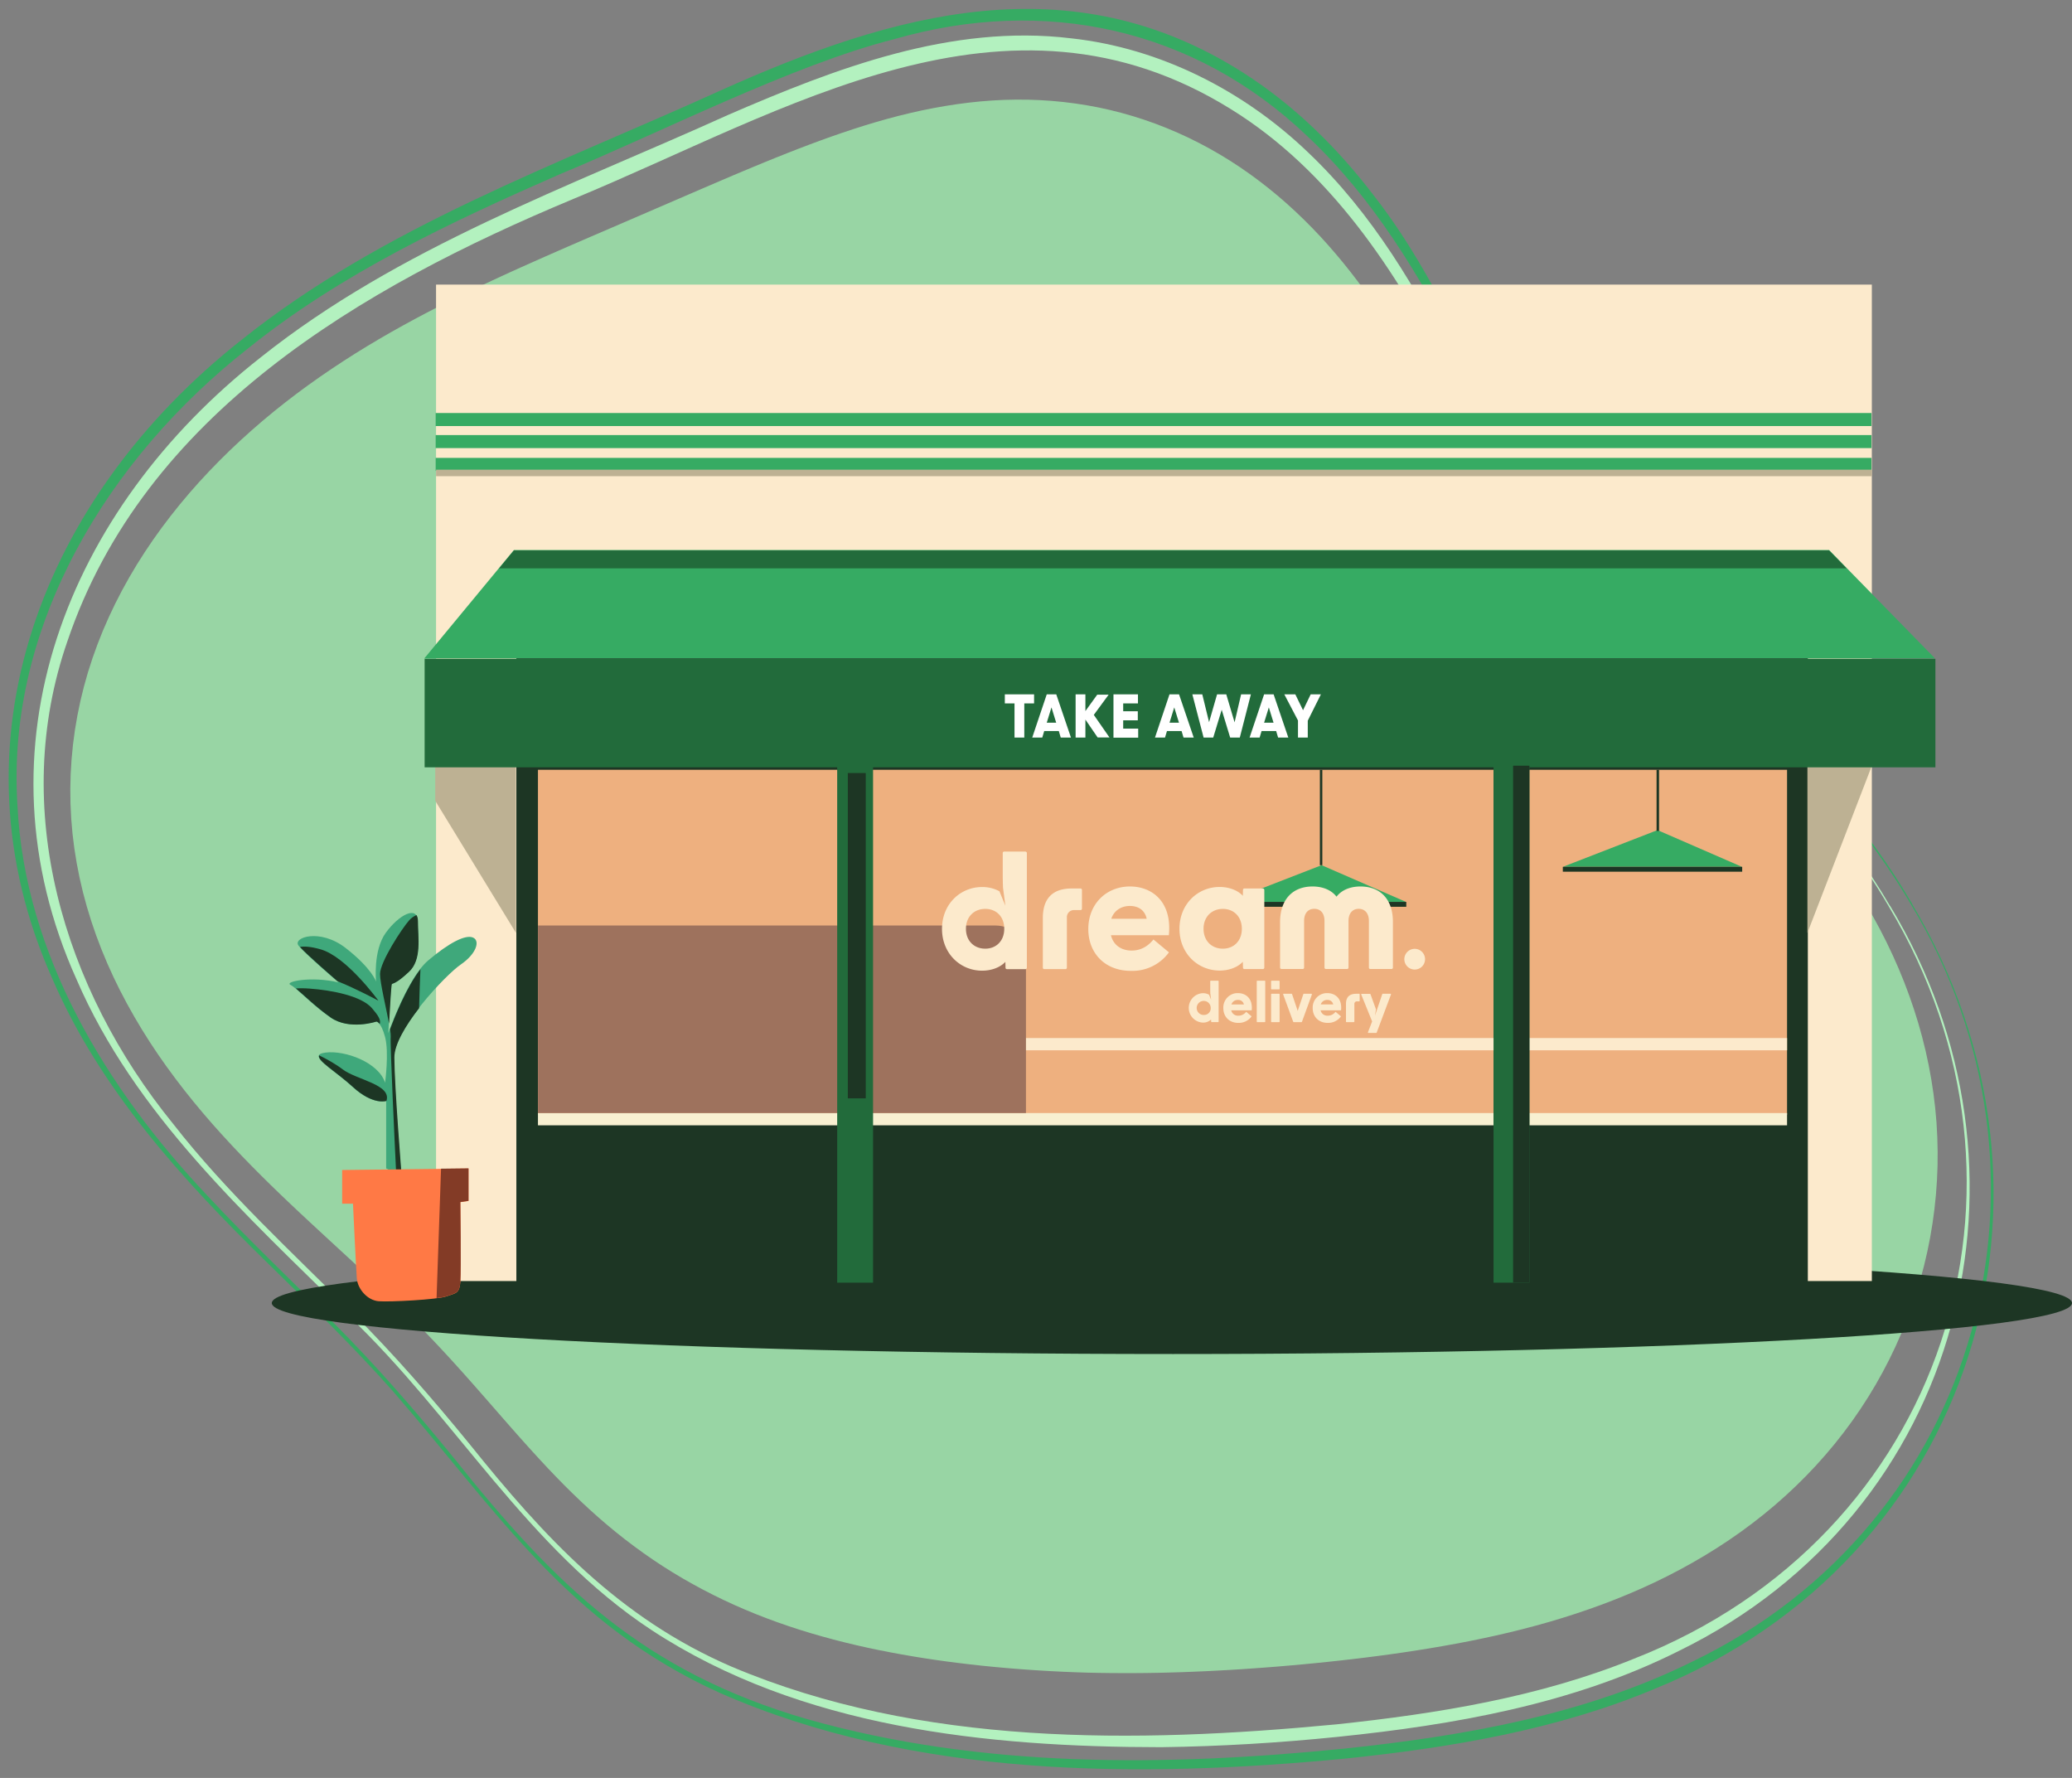 <svg xmlns="http://www.w3.org/2000/svg" id="Layer_1" data-name="Layer 1" viewBox="0 0 648.04 556"><rect x="0" y="0" width="648.04" height="556" fill="#808080" stroke="none"/><defs><clipPath id="clippath"><path fill="none" stroke-width="0" d="M0 0h648v556H0z"/></clipPath><style>.cls-1{fill:#bdb193}.cls-1,.cls-12,.cls-14,.cls-15,.cls-2,.cls-5,.cls-8{stroke-width:0}.cls-2{fill:#226b3b}.cls-5{fill:#fceacc}.cls-8{fill:#1d3624}.cls-12{fill:#eeb07f}.cls-14{fill:#36ab63}.cls-15{fill:#f8f0d1}</style></defs><g clip-path="url(#clippath)"><path fill="#b3f1bf" stroke-width="0" d="M591.14 283.26c50.02 82.68 22.97 189.51-66.08 233.03-33.04 16.6-70.21 23.11-106.77 26.87-18.32 1.87-36.71 2.98-55.14 3.22-54.65-.04-112.8-6.08-159.32-36.59-38.72-25.4-61.61-66.7-94.54-98.07-32.33-31.8-67.18-63.3-85.38-105.51-32.61-72.44-3.01-146.86 57.63-194.46 43.24-34.45 96.19-53.19 146.19-75.82 33.52-14.51 69.78-28.5 107.26-23.95 27.97 3.05 54.11 16.47 74.13 35.68 20.06 19.02 34.31 43.1 46.4 67.43 8.16 16.18 15.83 32.58 26.19 47.4 5.13 7.43 10.89 14.42 17.08 21.03 12.43 13.25 26.45 24.98 39.79 37.35 20.1 18.49 38.79 38.84 52.53 62.41h.02zm-.39.23c-18.32-31.54-45.73-56.35-73.23-80.09-6.82-6.04-13.58-12.19-19.91-18.78-19.51-19.46-32.38-44.15-44.69-68.24-16.29-31.66-36.87-63.03-67.93-82.24-70.22-43.63-139.1.57-205.62 28.05C112.9 89.9 45.13 129.47 21.09 200.51c-18.23 52.4-1.3 108.68 33.04 150.91 16.75 21.5 37.02 39.96 56.25 59.28 12.9 12.88 24.85 26.66 36.36 40.73 23.39 29.16 46.77 54.56 82.12 69.79 58.97 24.94 126.21 24.02 189.03 18.03 31.74-3.36 63.57-8.51 93.17-20.54 97.02-38.01 132.27-147.48 79.69-235.21z"/><path d="M597.99 282.65c54.16 90.53 19.67 204.85-80.49 245.49-30.58 12.85-63.79 18.37-96.65 21.8-64.79 6.21-135.05 6.08-195.5-20.44-47.93-21.58-69.86-56.94-102.42-94.39-12.37-14.01-25.85-27-39.2-40.1-26.74-26.09-52.51-54.44-67.37-88.96-33.15-74.29-3.02-150.68 59.03-199.64 44.3-35.51 98.7-54.81 150.02-78.14 54.06-24.3 109.44-39.97 163.44-5.52 16.03 10.23 29.69 23.72 41.06 38.71 23.17 29.7 34.67 66.04 55.75 96.86 5.28 7.64 11.2 14.85 17.58 21.66 12.78 13.63 27.19 25.69 40.89 38.43 20.64 19.01 39.79 39.98 53.89 64.22H598zm-.31.18c-9.43-16.06-21.06-30.81-33.96-44.33-19.24-20.47-41.91-37.43-61.48-57.61-19.97-20.08-33.09-45.43-45.65-70.25-12.69-24.62-27.23-48.83-47.67-68.02C373.55 8.85 326.7-1.34 279.61 12.26c-31.58 7.97-73.97 29.62-104.35 42.15-34.29 15.02-68.56 31.1-97.73 54.59-43.6 34.2-75.65 86.59-72.08 142.75 2.23 46.71 27.84 88.78 59.59 122.35 12.72 13.69 26.37 26.52 39.53 39.83 13.24 13.26 25.5 27.43 37.3 41.91 31.95 40.09 59.44 66.91 110.6 81.78 54.43 15.42 112.12 14.83 168.04 9.2 37.23-3.94 74.91-10.47 108.6-27.11 90.8-43.6 119.4-152.57 68.57-236.88z" class="cls-14"/><path fill="#98d5a4" fill-rule="evenodd" stroke-width="0" d="m581.35 279.08 2.32 3.81 2.23 3.88 2.14 3.95 2.04 4.01 1.93 4.07 1.83 4.13 1.71 4.18 1.59 4.23 1.47 4.28 1.35 4.32 1.22 4.36 1.09 4.39.95 4.42.82 4.45.68 4.47.54 4.49.4 4.5.25 4.51.11 4.51-.03 4.51-.18 4.5-.32 4.49-.46 4.48-.6 4.46-.74 4.44-.88 4.41-1.02 4.38-1.16 4.34-1.29 4.3-1.43 4.26-1.56 4.21-1.69 4.16-1.82 4.11-1.95 4.05-2.07 3.98-2.2 3.92-2.32 3.85-2.44 3.77-2.55 3.69-2.67 3.61-2.78 3.53-2.89 3.44-2.99 3.35-3.09 3.26-3.19 3.16-3.28 3.07-3.37 2.97-3.46 2.87-3.54 2.77-3.61 2.67-3.68 2.56-3.75 2.46-3.81 2.36-3.87 2.26-3.92 2.16-3.96 2.06-4.01 1.96-4.04 1.86-4.07 1.76-4.1 1.67-4.12 1.58-4.14 1.49-4.16 1.41-4.17 1.33-4.17 1.25-4.18 1.17-4.17 1.1-4.17 1.03-4.16.96-4.15.9-4.14.85-4.13.79-4.11.74-4.09.7-4.07.65-4.05.62-4.03.58-4.01.54-3.99.51-3.97.48-3.95.45-3.92.42-3.9.4-3.88.37-3.87.35-3.85.33-3.83.3-3.81.28-3.8.26-3.78.23-3.77.21-3.76.19-3.74.16-3.73.14-3.72.11-3.71.09-3.7.06-3.7.03h-3.69l-3.68-.02-3.67-.05-3.67-.08-3.66-.12-3.65-.15-3.65-.18-3.64-.21-3.64-.24-3.63-.27-3.62-.3-3.62-.33-3.62-.36-3.61-.4-3.61-.43-3.6-.46-3.6-.5-3.59-.54-3.59-.58-3.58-.62-3.58-.66-3.57-.7-3.56-.75-3.55-.8-3.54-.85-3.53-.9-3.52-.96-3.5-1.01-3.49-1.07-3.47-1.13-3.45-1.2-3.42-1.26-3.4-1.32-3.37-1.39-3.35-1.46-3.31-1.53-3.28-1.6-3.25-1.67-3.21-1.74-3.17-1.8-3.13-1.87-3.08-1.94-3.04-2.01-2.99-2.08-2.94-2.14-2.9-2.2-2.85-2.26-2.8-2.32-2.75-2.37-2.7-2.42-2.65-2.47-2.61-2.51-2.57-2.54-2.52-2.58-2.49-2.6-2.45-2.63-2.42-2.64-2.4-2.66-2.38-2.67-2.36-2.68-2.35-2.68-2.34-2.68-2.34-2.68-2.34-2.67-2.35-2.67-2.36-2.66-2.38-2.65-2.4-2.64-2.43-2.63-2.46-2.62-2.5-2.61-2.53-2.61-2.57-2.6-2.62-2.6-2.66-2.6-2.7-2.61-2.75-2.61-2.79-2.63-2.84-2.64-2.88-2.66-2.92-2.69-2.95-2.72-2.98-2.75-3.01-2.79-3.04-2.83-3.06-2.88-3.07-2.93-3.08-2.98-3.08-3.04-3.08-3.1-3.07-3.16-3.06-3.23-3.04-3.3-3.01-3.36-2.97-3.44-2.92-3.51-2.87-3.58-2.81-3.66-2.74-3.73-2.67-3.8-2.58-3.88-2.49-3.95-2.39-4.02-2.29-4.09-2.18-4.15-2.06-4.21-1.93-4.28-1.8-4.33-1.66-4.38-1.52-4.43-1.37-4.48-1.22-4.51-1.06-4.55-.9-4.58-.74-4.6-.57-4.62-.4-4.63-.23-4.64-.06-4.64.11-4.64.28-4.63.44-4.61.61-4.59.78-4.57.94-4.54 1.1-4.5 1.26-4.46 1.42-4.41 1.57-4.36 1.71-4.31 1.86-4.25 1.99-4.19 2.13-4.13 2.25-4.06 2.37-3.99 2.49-3.92 2.6-3.85 2.7-3.77 2.8-3.69 2.89-3.62 2.98-3.54 3.06-3.46 3.14-3.38 3.21-3.3 3.27-3.22 3.34-3.14 3.39-3.06 3.44-2.98 3.49-2.9 3.54-2.82 3.57-2.74 3.61-2.66 3.64-2.58 3.67-2.51 3.69-2.44 3.71-2.37 3.73-2.3 3.74-2.23 3.75-2.17 3.75-2.1 3.75-2.04 3.75-1.99 3.75-1.94 3.74-1.89 3.73-1.84 3.72-1.79 3.7-1.75 3.68-1.72 3.67-1.68 3.65-1.65 3.63-1.62 3.61-1.6 3.59-1.58 3.57-1.56 3.55-1.54 3.53-1.53 3.51-1.51 3.49-1.5 3.47-1.5 3.45-1.49 3.44-1.48 3.42-1.48 3.41-1.47 3.4-1.47 3.39-1.46 3.38-1.46 3.38-1.45 3.38-1.45 3.38-1.44 3.38-1.43 3.39-1.41 3.39-1.4 3.4-1.38 3.41-1.36 3.42-1.34 3.44-1.31 3.45-1.28 3.47-1.25 3.49-1.21 3.5-1.17 3.52-1.12 3.54-1.07 3.56-1.01 3.58-.95 3.6-.88 3.62-.81 3.64-.73 3.65-.65 3.67-.57 3.68-.48 3.7-.39 3.7-.29 3.71-.19 3.71-.08 3.71.02 3.71.13 3.71.24 3.7.35 3.68.46 3.67.57 3.65.68 3.63.8 3.6.91 3.57 1.02 3.54 1.13 3.51 1.24 3.47 1.35 3.42 1.45 3.38 1.55 3.33 1.66 3.28 1.75 3.23 1.85 3.17 1.94 3.11 2.03 3.05 2.12 2.99 2.2 2.93 2.28 2.86 2.35 2.79 2.42 2.73 2.49 2.66 2.55 2.59 2.6 2.52 2.65 2.45 2.7 2.38 2.74 2.32 2.78 2.25 2.81 2.18 2.83 2.12 2.86 2.06 2.87 2 2.89 1.94 2.9 1.88 2.9 1.83 2.9 1.78 2.9 1.73 2.89 1.68 2.88 1.64 2.86 1.61 2.84 1.57 2.82 1.54 2.8 1.51 2.77 1.49 2.74 1.47 2.71 1.46 2.68 1.45 2.64 1.44 2.6 1.44 2.57 1.44 2.53 1.44 2.49 1.45 2.45 1.46 2.42 1.48 2.38 1.5 2.34 1.52 2.31 1.54 2.27 1.57 2.24 1.6 2.21 1.64 2.18 1.67 2.16 1.71 2.13 1.75 2.11 1.8 2.09 1.84 2.07 1.89 2.06 1.94 2.05 1.99 2.04 2.04 2.04 2.1 2.03 2.15 2.03 2.21 2.04 2.27 2.05 2.32 2.06 2.38 2.07 2.43 2.09 2.49 2.12 2.54 2.14 2.59 2.18 2.64 2.21 2.69 2.25 2.73 2.29 2.77 2.34 2.8 2.39 2.83 2.45 2.86 2.5 2.88 2.57 2.9 2.63 2.91 2.69 2.91 2.76 2.91 2.83 2.9 2.91 2.89 2.98 2.87 3.06 2.84 3.13 2.81 3.21 2.77 3.29 2.73 3.36 2.67 3.44 2.62 3.52 2.55 3.59 2.48 3.67 2.4 3.74z"/><path d="M366.52 423.43c155.48 0 281.52-7.14 281.52-15.94S522 391.55 366.52 391.55 85 398.69 85 407.49s126.04 15.94 281.52 15.94z" class="cls-8"/><path d="M585.44 89H136.38v30.93h449.06V89zm0 30.93H136.38v280.68h449.06V119.93z" class="cls-5"/><path d="M565.42 182.46H161.5v218.66h403.92V182.46z" class="cls-8"/><path d="M585.31 143.19H136.26v4.08h449.05v-4.08z" class="cls-14"/><path d="M585.44 146.88H136.38v2.04h449.06v-2.04z" class="cls-1"/><path d="M585.31 136.05H136.26v4.08h449.05v-4.08zm0-6.89H136.26v4.08h449.05v-4.08z" class="cls-14"/><path d="M267.45 240.73h-99.2v107.86h99.2V240.73z" class="cls-12"/><path d="M267.45 348.08h-99.2v3.83h99.2v-3.83z" class="cls-15"/><path d="M467.12 240.73H272.04v107.86h195.08V240.73z" class="cls-12"/><path d="M467.12 348.08H272.04v3.83h195.08v-3.83z" class="cls-15"/><path d="M558.92 240.73h-80.84v107.86h80.84V240.73z" class="cls-12"/><path d="M558.92 348.08h-80.84v3.83h80.84v-3.83z" class="cls-15"/><path d="M558.92 324.62H200.13v3.83h358.79v-3.83z" class="cls-5"/><path fill="#9e725d" stroke-width="0" d="M320.88 348.08H168.26v-58.65h143.16c5.23 0 9.46 4.23 9.46 9.46v49.19z"/><path d="M273.06 230.52h-11.22v170.6h11.22v-170.6z" class="cls-2"/><path d="M270.77 241.74h-5.61v101.74h5.61V241.74z" class="cls-8"/><path d="m161.37 291.73-25.24-41.31v-13.77h25.24v55.08zm403.92 0 20.14-52.22v-17.39h-20.14v69.62z" class="cls-1"/><path d="M605.2 205.92H132.69L160.74 172h411.32l33.15 33.92z" class="cls-14"/><path d="M605.33 206.04H132.81v33.92h472.51v-33.92z" class="cls-2"/><path d="M488.82 271.07h55.97l-26.39-11.48-29.58 11.48z" class="cls-14"/><path d="M544.89 271.07h-56.1v1.53h56.1v-1.53z" class="cls-8"/><path d="M383.76 282.04h55.97l-26.39-11.48-29.58 11.48z" class="cls-14"/><path d="M439.83 282.04h-56.1v1.53h56.1v-1.53zm-26.26-41.31h-.76v29.83h.76v-29.83zm105.31 0h-.77v19.12h.77v-19.12z" class="cls-8"/><path d="M335.16 277.85h2.8c.23 0 .43.2.43.43v5.89c0 .23-.2.43-.43.43h-2.09c-1.2 0-2.19.97-2.19 2.19v15.84c0 .23-.2.43-.43.43h-6.66a.44.44 0 0 1-.43-.43V287c.02-6.35 3.39-9.15 9-9.15zm5.22 12.68c0-7.93 5.71-13.31 13.03-13.31 6.89 0 13.21 4.72 12.16 15.25h-18.11c.71 2.98 3.14 4.79 6.48 4.79 2.65 0 4.95-1.15 6.81-3.47l4.85 4.03a14.133 14.133 0 0 1-11.81 5.79c-8.03.05-13.41-5.38-13.41-13.08zm18.26-3.22c-.56-2.58-2.47-4-5.28-4s-5 1.58-5.79 4h11.07zm10.25 3.14c0-7.75 5.76-13.08 12.55-13.08 2.81 0 5.56.94 7.27 2.75l.05-1.86c0-.23.2-.41.43-.41H395c.23 0 .43.2.43.43v24.33c0 .23-.2.43-.43.43h-5.81c-.23 0-.43-.18-.43-.41l-.05-1.86c-1.71 1.81-4.46 2.75-7.27 2.75-6.78-.03-12.55-5.33-12.55-13.08zm13.57 6.22c3.42 0 5.94-2.42 5.94-6.22s-2.52-6.22-5.94-6.22-6.04 2.42-6.04 6.22 2.57 6.22 6.04 6.22zm28.05-19.45c3.37 0 5.99 1.22 7.5 3.19 1.48-1.94 4.08-3.19 7.47-3.19 6.27 0 10.17 4.03 10.17 11.07v14.31c0 .23-.2.43-.43.43h-6.65a.44.44 0 0 1-.43-.43v-14.59c0-2.42-1.27-3.8-3.19-3.8s-3.19 1.38-3.19 3.8v14.59c0 .23-.2.43-.43.43h-6.65a.44.44 0 0 1-.43-.43v-14.59c0-2.42-1.22-3.8-3.19-3.8s-3.19 1.38-3.19 3.8v14.59c0 .23-.2.43-.43.43h-6.65a.44.44 0 0 1-.43-.43v-14.31c.02-7.01 3.93-11.07 10.17-11.07zm-27.9 38.04c-.1-2.47 1.81-4.59 4.28-4.69h.31c2.42 0 4.67 1.66 4.28 5.38h-6.4c.23 1.05 1.2 1.76 2.27 1.68.94 0 1.84-.46 2.4-1.22l1.71 1.43a4.952 4.952 0 0 1-4.16 2.04c-2.81 0-4.69-1.91-4.69-4.62zm6.43-1.15c-.18-.87-.97-1.48-1.86-1.4-.92-.05-1.76.54-2.04 1.4h3.9zm4.2-7.42h2.3c.1 0 .18.08.18.18v12.6c0 .1-.08.18-.18.18h-2.3a.18.18 0 0 1-.18-.18v-12.6c0-.1.08-.18.18-.18zm4.49 0h2.3c.1 0 .18.08.18.18v2.35c0 .1-.08.18-.18.18h-2.3a.18.18 0 0 1-.18-.18v-2.35c0-.1.08-.18.18-.18zm0 4.08h2.3c.1 0 .18.08.18.18v8.52c0 .1-.08.18-.18.18h-2.3a.18.18 0 0 1-.18-.18v-8.52c0-.1.08-.18.18-.18zm3.73 0h2.47c.08 0 .15.05.18.13l1.76 5.23 1.76-5.23c.03-.08.1-.13.18-.13h2.32c.1 0 .18.08.18.18v.05l-3.11 8.54c-.03.05-.08.1-.13.1h-2.47c-.05 0-.1-.03-.13-.1l-3.14-8.54c-.03-.1.02-.2.1-.23h.02zm9.1 4.49c-.1-2.47 1.81-4.59 4.28-4.69h.31c2.42 0 4.67 1.66 4.28 5.38h-6.4c.23 1.05 1.2 1.76 2.27 1.68.94 0 1.84-.46 2.4-1.22l1.71 1.43a4.952 4.952 0 0 1-4.16 2.04c-2.8 0-4.69-1.91-4.69-4.62zm6.42-1.15c-.18-.87-.97-1.48-1.86-1.4-.92-.05-1.76.54-2.04 1.4h3.9zm7.12-3.34h.97c.1 0 .18.08.18.18v2.02c0 .1-.08.18-.18.18h-.71c-.43 0-.77.36-.77.77v5.53c0 .13-.1.2-.2.2h-2.22c-.13 0-.2-.1-.2-.2v-5.46c-.03-2.22 1.17-3.21 3.14-3.21zM320.7 266.3h-6.65c-.23 0-.43.2-.43.43v6.76c0 1.4.03 2.75.08 4.08l.74 5.66-1.86-4.51c-1.66-.89-3.52-1.35-5.41-1.33-6.81 0-12.55 5.33-12.55 13.08s5.76 13.08 12.55 13.08c2.8 0 5.56-.94 7.27-2.75l.05 1.86c0 .23.2.41.43.41h5.81c.23 0 .43-.2.43-.43v-35.9a.466.466 0 0 0-.46-.43zm-12.55 30.37c-3.47 0-6.04-2.42-6.04-6.22s2.58-6.22 6.04-6.22 5.94 2.42 5.94 6.22-2.52 6.22-5.94 6.22zm72.86 10.02h-2.35c-.08 0-.15.08-.15.15v2.37c0 .48 0 .97.02 1.43l.26 1.99-.66-1.58c-.59-.31-1.25-.48-1.91-.46-2.55.1-4.51 2.24-4.41 4.79.1 2.4 2.01 4.31 4.41 4.41.94.03 1.86-.31 2.55-.97l.03.66c0 .08.08.15.15.15h2.04c.08 0 .15-.08.15-.15v-12.65c0-.08-.05-.15-.13-.15zm-4.44 10.71a2.18 2.18 0 0 1-2.29-2.09c-.05-1.22.87-2.24 2.09-2.3s2.24.87 2.29 2.09v.1c.08 1.12-.79 2.12-1.91 2.19h-.18zm58.29-6.63h-2.37c-.08 0-.15.05-.18.13l-1.25 3.7-1.02 3.01.31-1.96-1.71-4.72c-.02-.08-.1-.13-.18-.13h-2.55c-.1 0-.18.08-.18.18 0 .02 0 .05.03.08l3.39 8.36-1.3 3.37c-.03.1 0 .2.1.23h2.45c.08 0 .15-.05.18-.13l4.46-11.88c.02-.1 0-.2-.1-.23h-.08zm7.6-7.57a3.24 3.24 0 1 0 0-6.48 3.24 3.24 0 1 0 0 6.48z" class="cls-5"/><path d="m577.53 177.74-5.48-5.61H160.74l-4.64 5.61h421.44z" class="cls-2"/><path fill="#3fa87b" stroke-width="0" d="M120.78 365.37v-21.09s-4.16 1.45-10.53-4.41c-6.38-5.86-14.54-9.94-8.42-10.71 6.12-.76 16.57 3.06 18.61 9.43 0 0 1.28-9.43 0-14.28s-2.81-4.85-2.81-4.85-8.42 2.8-14.28-1.27-10.46-9.18-12.5-10.2c-2.04-1.02 6.63-2.8 15.05-.76 0 0-10.46-8.93-12.5-11.48s6.63-5.61 14.79.77c8.16 6.38 9.43 10.45 9.43 10.45s-1.02-9.69 3.06-15.3c4.08-5.61 9.94-8.67 9.94-3.57s1.28 11.98-2.8 15.81-5.1 3.57-5.36 3.83c-.25.25-1.02 15.04-1.02 15.3s5.86-17.08 12.49-22.7c6.63-5.61 11.73-8.16 14.02-7.14 2.3 1.02 1.02 5.1-3.82 8.41s-20.91 20.4-20.91 29.07 2.29 37.23 2.29 37.23l-4.77-2.55z"/><path d="M105.61 306.87c5.97 2.4 12.75 6.07 12.75 6.07s-9.94-13.77-18.11-16.07c-3.14-.89-5.13-.97-6.43-.74 2.35 2.6 9.97 9.18 11.78 10.74zm10.71 8.39c-3.32-3.82-12.5-5.61-19.63-6.12-1.84-.13-3.16-.1-4.13-.02 2.42 1.99 6.25 5.84 10.89 9.08 5.86 4.08 14.28 1.27 14.28 1.27s.43 0 1.04.74c.43-1.25-.54-2.75-2.45-4.95zm11.72-27.54c-2.29 2.55-9.18 13.11-9.18 16.88 0 2.75 1.89 10.53 2.83 15.53.23-4.39.69-12.21.87-12.39.26-.26 1.28 0 5.36-3.83s2.8-10.71 2.8-15.81c0-.89-.18-1.53-.48-1.94-.87.41-1.63.92-2.19 1.56zM122 321.87c.15 1.05.23 1.84.2 2.3-.23 2.22 1.3 34.71 1.71 42.79l1.73.94s-2.3-28.56-2.3-37.23c0-4.05 3.49-9.92 7.73-15.38.13-4.54.26-8.72.43-12.21-4.51 5.81-8.26 15.48-9.51 18.79zm-14.86 12.52c-2.12-1.63-4.92-3.19-7.32-4.36-.79 1.63 5.43 5.18 10.51 9.84 6.38 5.87 10.53 4.41 10.53 4.41 1.71-5.15-9.38-6.58-13.72-9.89z" class="cls-8"/><path fill="#ff7945" stroke-width="0" d="M107.01 365.88v10.53h3.39s.94 20.07 1.2 23.38 3.32 6.88 6.89 7.14 18.36-.51 21.16-1.53c2.81-1.02 4.08-.76 4.34-4.59.26-3.82 0-24.86 0-24.86l2.55-.38v-10.15l-39.53.46z"/><path fill="#833b26" stroke-width="0" d="m146.53 365.37-8.59.1-1.4 40.47c1.43-.18 2.53-.38 3.11-.59 2.8-1.02 4.08-.76 4.33-4.59.26-3.83 0-24.86 0-24.86l2.55-.38v-10.15z"/><path d="M478.34 230.52h-11.22v170.6h11.22v-170.6z" class="cls-2"/><path d="M478.34 239.45h-5.1v161.67h5.1V239.45z" class="cls-8"/><path fill="#fff" stroke-width="0" d="M317.33 219.97h-3.06v-2.83h9.15v2.83h-3.06v10.68h-3.06v-10.68h.02zm10.05-2.83h2.98l4.59 13.51h-3.19l-.61-2.04h-4.56l-.61 2.04h-3.14l4.54-13.51zm2.96 8.87-1.48-4.79-1.48 4.79h2.96zm9.13-.97v5.61h-3.06v-13.51h3.06v5.23l3.7-5.13h3.57l-4.64 6.32 4.9 7.06h-3.7l-3.82-5.58zm8.79-7.9h7.65v2.83h-4.62v2.45h4.57v2.83h-4.57v2.6h4.69v2.83h-7.73v-13.54zm17.52 0h2.98l4.59 13.51h-3.19l-.61-2.04h-4.57l-.61 2.04h-3.14l4.54-13.51zm2.96 8.87-1.48-4.79-1.48 4.79h2.96zm4.18-8.87h3.11l2.12 8.7 2.5-8.7h2.88l2.6 8.75 2.04-8.75h3.06l-3.47 13.51h-3.01l-2.65-8.69-2.65 8.69h-3.01l-3.52-13.51zm22.44 0h2.98l4.59 13.51h-3.19l-.61-2.04h-4.56l-.61 2.04h-3.14l4.54-13.51zm2.96 8.87-1.48-4.79-1.48 4.79h2.96zm7.67-.64-4.31-8.24h3.44l2.42 4.97 2.4-4.97h3.19l-4.11 8.24v5.28h-3.06v-5.28h.02z"/></g></svg>